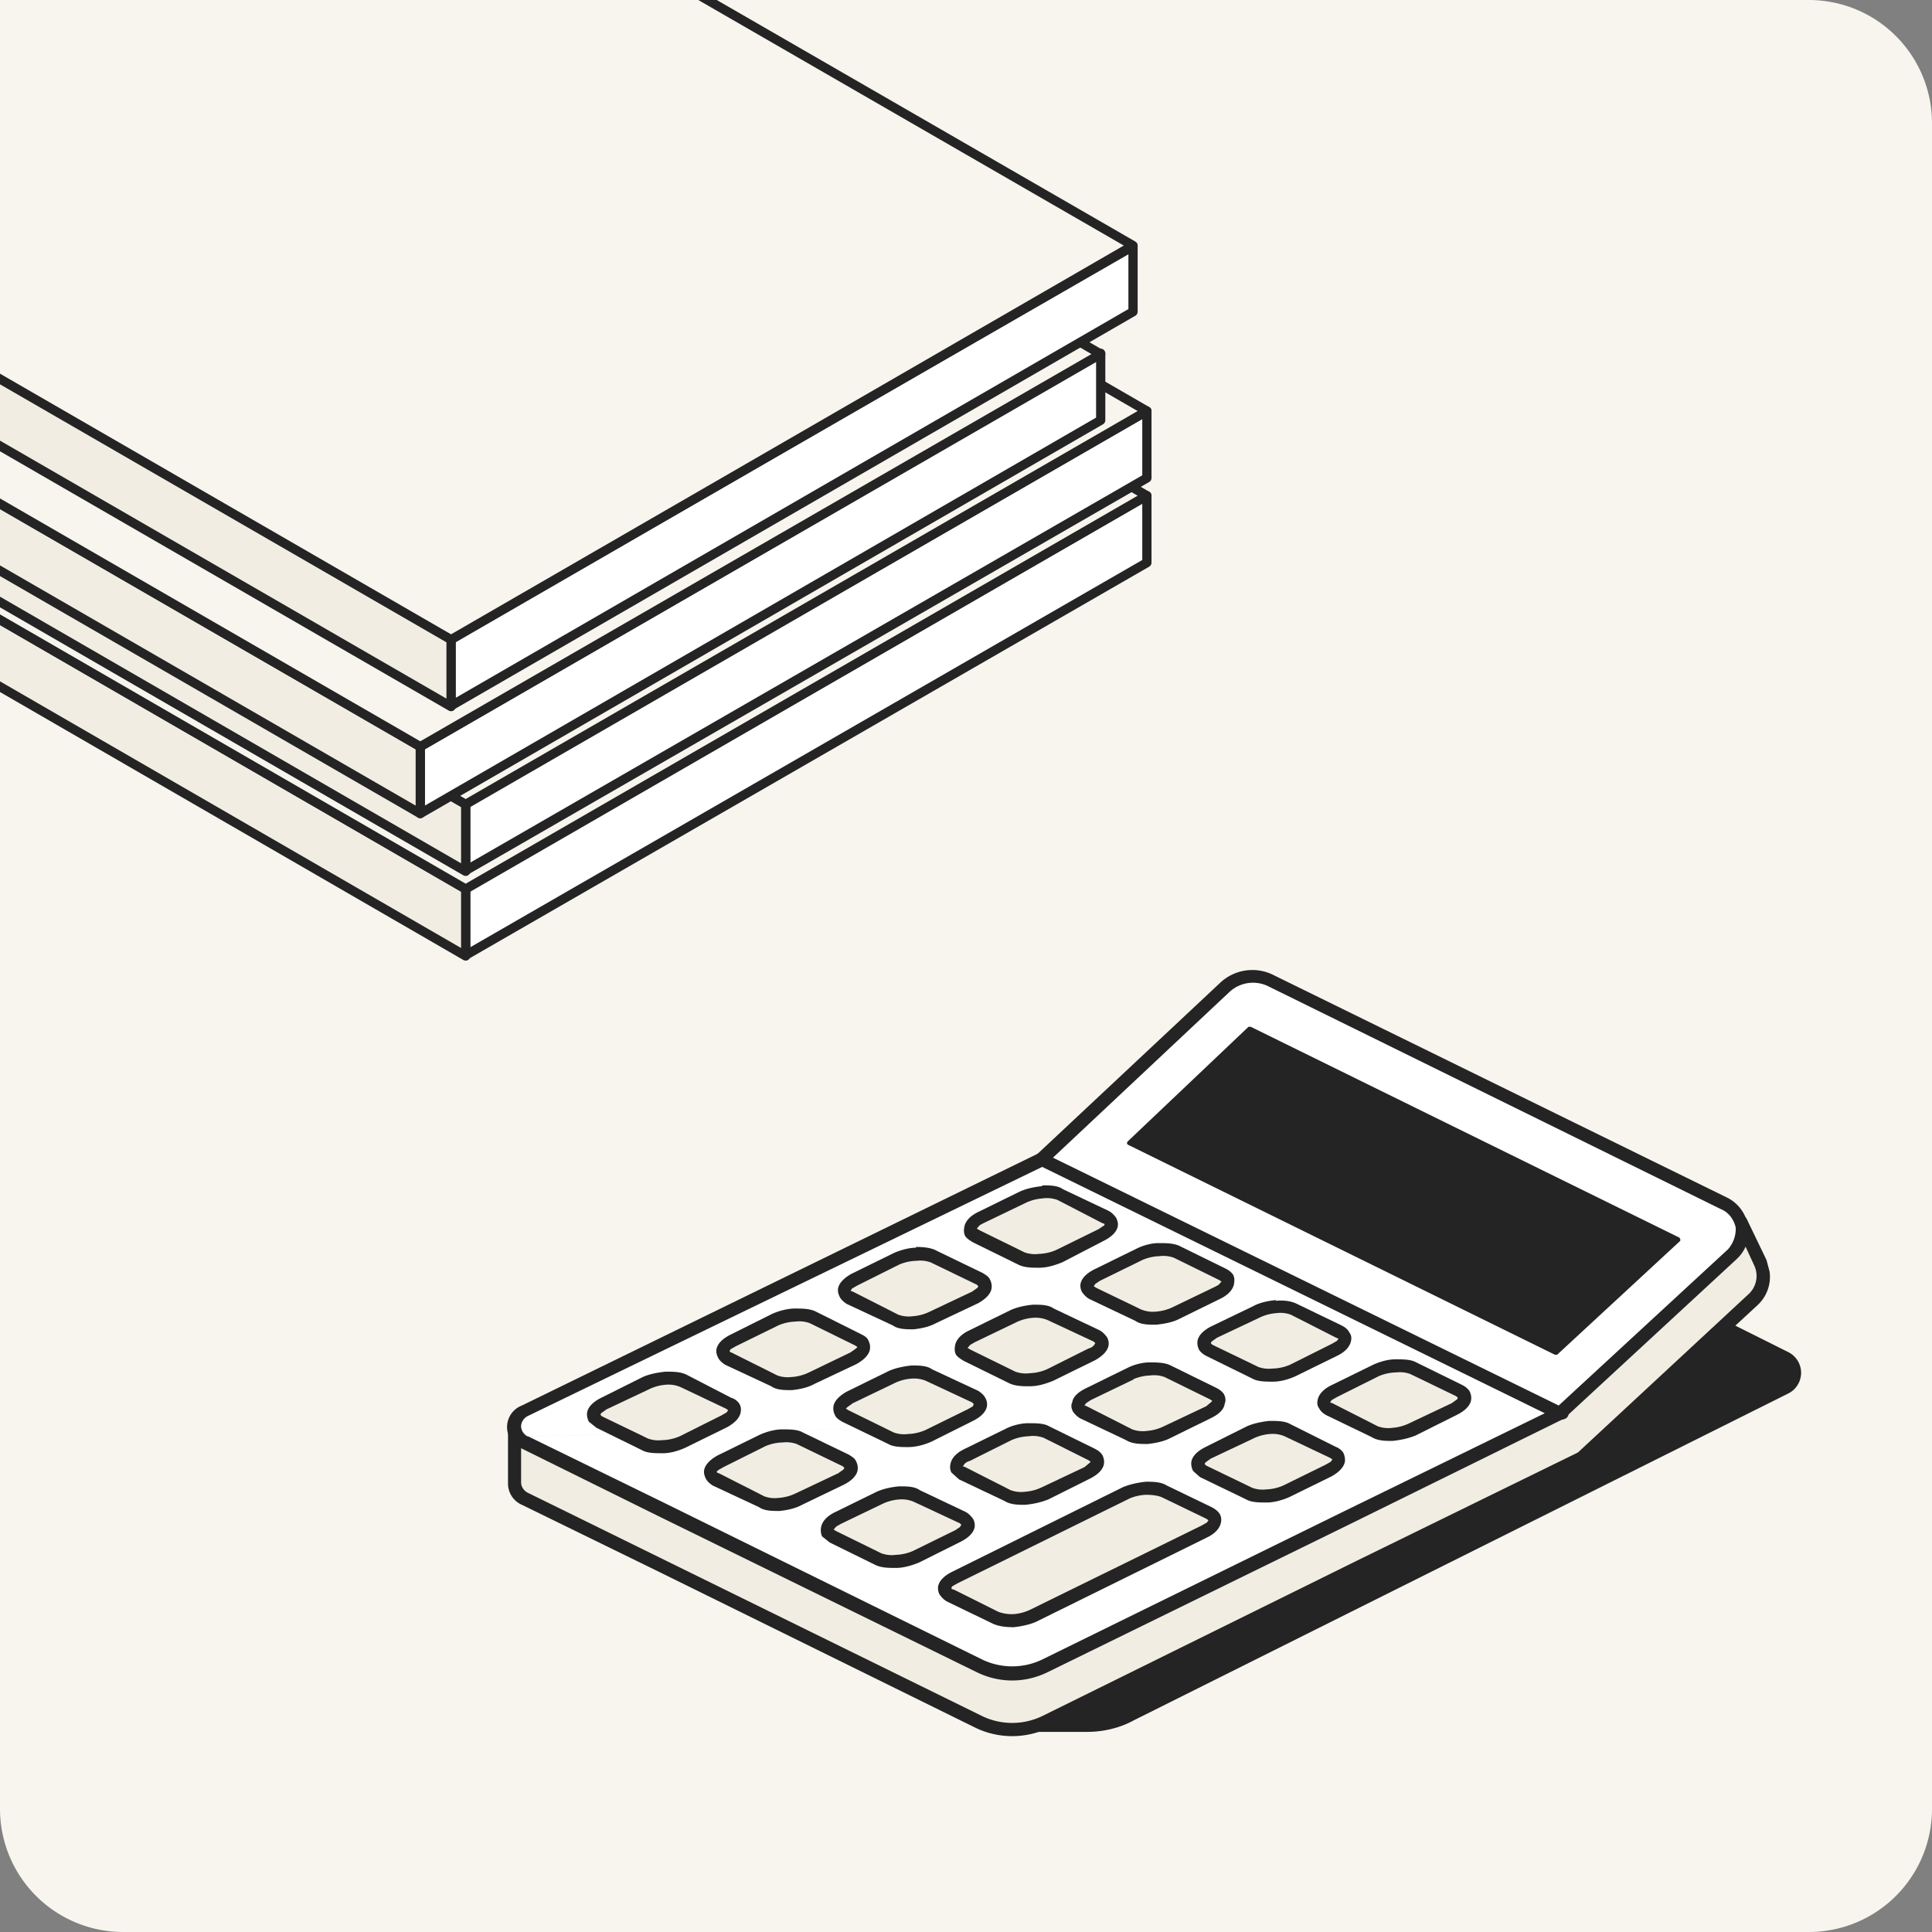 <svg xmlns="http://www.w3.org/2000/svg" width="251" height="251" fill="none"><rect width="100%" height="100%" fill="#808080" stroke="none"/><style><![CDATA[.B{fill-rule:evenodd}.C{fill:#f2ede2}.D{fill:#242424}.E{fill:#fff}.F{fill:#f8f5ef}]]></style><g clip-path="url(#A)"><path d="M0 16A16 16 0 0 1 16 0h219a16 16 0 0 1 16 16v219a16 16 0 0 1-16 16H16a16 16 0 0 1-16-16V16Z" class="F"/><g stroke="#242424" stroke-linejoin="round" stroke-width="1.2"><use href="#B" class="E"/><path d="m-64 52.2 124.5 72v-8.7L-64 43.5v8.7Z" class="C"/><path d="m-64 43.5 124.5 72L149 64.4 24.4-7.6-64 43.5Z" class="F"/><path d="M60.5 104.5v8.6l88.5-51v-8.7l-88.5 51Z" class="E"/><path d="m-64 41.2 124.5 72v-8.7L-64 32.5v8.7Z" class="C"/><path d="m-64 32.5 124.5 72L149 53.4l-124.6-72L-64 32.5Z" class="F"/><path d="M54.6 97v8.7L143 54.6v-8.7L54.6 97Z" class="E"/><path d="m-70 33.7 124.6 72V97L-70 25v8.7Z" class="C"/><path d="M-70 25 54.6 97 143 46 18.5-26-70 25Z" class="F"/><path d="M58.6 83v8.7l88.6-51.2V32L58.6 83Z" class="E"/><path d="m-66 19.8 124.6 72V83L-66 11v8.7Z" class="C"/><path d="m-66 11.1 124.6 72 88.6-51.2L22.6-40-66 11.1Z" class="F"/></g><g class="B D"><path d="M131.4 224.7h9.9c2 0 4.1-.5 6-1.4l85-42.6a2.7 2.7 0 0 0 0-4.7l-34.6-17.3-66.3 66Z"/><path d="M131.2 224.5a.3.3 0 0 0 .2.5h9.9c2 0 4.2-.5 6-1.5l85.1-42.5a3 3 0 0 0 0-5.3l-34.6-17.3h-.3l-66.3 66.1Zm.8 0 65.8-65.5 34.4 17.2a2.4 2.4 0 0 1 0 4.3l-85 42.6c-1.9.9-3.9 1.3-6 1.3H132Z"/></g><path d="m138.2 156.5 23.7-22.3c1.6-1.5 4-1.9 6-1l52.4 25.8 5.8-.3 2.6 5.4a4 4 0 0 1-.9 4.7l-22.3 20.7-69.7 34.2a9.8 9.8 0 0 1-8.6 0l-59-29a2.3 2.3 0 0 1-1.4-2v-7.3h12l59.4-29Z" class="B C"/><path d="M167.5 134a4.5 4.5 0 0 0-5 .8L138.7 157l-.2.2-21.5 10.5-37.8 18.4H67.7v6.5c0 .5.3 1 .8 1.3a564288.1 564288.1 0 0 1 59 29 9 9 0 0 0 8 0l40.5-20 29-14.2 22.2-20.6a3.2 3.2 0 0 0 .7-3.7l-2.3-5-5.2.4-.4-.1-52.5-25.8Zm38 55.5.3.8-29 14.3-40.6 19.9a11 11 0 0 1-9.4 0l-41-20.2-18-8.8a3 3 0 0 1-1.8-2.8v-7.3c0-.5.4-.8.8-.8h11.9l37.5-18.4 21.5-10.4 23.6-22.2a6.1 6.1 0 0 1 7-1l52.2 25.6 5.6-.3c.3 0 .6.1.8.4l2.6 5.4.4 1.5a5 5 0 0 1-1.5 4.3L206 190.2h-.2l-.3-.7Z" class="B D"/><path d="m135.4 150.6 67.3 33-66.9 32.8a9.8 9.8 0 0 1-8.6 0l-59-29a2.3 2.3 0 0 1-1.4-2 2 2 0 0 1 1.3-2l67.3-32.8Z" class="B E"/><path d="M135 149.8h.7l67.3 33a.8.8 0 0 1 0 1.6l-.3-.8.3.8-27.6 13.6-39.2 19.2c-3 1.5-6.4 1.5-9.4 0l-41-20.1-18-8.9a3 3 0 0 1 0-5.6l67.2-32.8Zm65.7 33.8-65.3-32L68.5 184c-.5.3-.8.8-.8 1.3s.3 1 .8 1.3m132.2-3-26 12.7-39.3 19.3a9 9 0 0 1-7.8 0l-41-20.2-18-8.8" class="B D"/><path d="m165 127.4 43.6 21.3-43.5-21.3Z" class="B E"/><path d="m165 127.7 43.5 21.3.2-.5-43.5-21.4a.3.3 0 0 1-.1.6Zm37.5 55.7.2.5h.1l14.2-13.2-.4-.4-14.1 13.1Z" class="B D"/><path d="m135.4 150.6 23.7-22.3c1.6-1.5 4-1.9 6-1l59 29a4 4 0 0 1 1 6.6l-22.4 20.7-67.3-33Z" class="B E"/><g class="D B"><path d="M164.7 128.1a4.5 4.5 0 0 0-5 .8l-22.9 21.5 65.7 32.2 22-20.3a4 4 0 0 0 1-2.8c-.2-1-.9-2-1.9-2.4l-58.9-29zm-6.2-.4a6.1 6.1 0 0 1 7-1l58.9 28.9a5 5 0 0 1 2.7 3.7h-.8.8c.3 1.6-.3 3.2-1.5 4.3l-22.4 20.7c-.2.2-.6.2-1 0l-67.2-33a.8.8 0 0 1-.2-1.4l23.7-22.2zm43.6 48l-55.5-27.2 15.8-14.8 55.7 27.3-16 14.7z"/><path d="M202 176h.3l16-14.8v-.2l-.1-.2-55.7-27.4h-.3l-15.7 14.9-.1.2.1.2L202 176Zm0-.6-54.9-27 15.4-14.4 55 27-15.4 14.4Z"/></g><path d="M143 160.5c1.5-.8 1.8-1.8.6-2.4l-5.9-2.9c-1.2-.6-3.3-.4-4.8.3l-5.5 2.7c-1.5.7-1.8 1.8-.6 2.4l5.9 2.8c1.2.6 3.4.5 4.9-.3l5.4-2.6Z" class="B C"/><path d="M135.4 154c1 0 2 0 2.7.5l5.9 2.8c.4.2.7.5 1 .9.2.4.3.8.2 1.2-.2.8-1 1.4-1.8 1.8L138 164c-1 .4-2 .7-3 .7-.9 0-1.9 0-2.7-.4l-5.9-2.9c-.3-.2-.7-.4-1-.8-.2-.4-.2-.8-.1-1.3.2-.8.9-1.4 1.7-1.8l5.5-2.7c.9-.4 1.9-.6 2.9-.7Zm-2.2 2.3-5.4 2.6c-.4.2-.6.3-.7.5l-.2.2.3.2 5.9 2.9a4 4 0 0 0 1.9.2 6 6 0 0 0 2.2-.5l5.5-2.7.6-.4c.2-.1.2-.2.2-.3l-.3-.1-5.8-3a4 4 0 0 0-2-.2 6 6 0 0 0-2.2.6Z" class="B D"/><path d="M158.2 168c1.5-.8 1.8-1.9.6-2.5l-5.9-2.8c-1.2-.6-3.4-.5-4.9.3l-5.4 2.6c-1.5.8-1.8 1.8-.6 2.4l5.9 2.9c1.2.6 3.4.4 4.9-.3l5.4-2.7Z" class="B C"/><path d="M150.5 161.5c1 0 2 0 2.8.4l5.9 2.9c.4.2.7.4 1 .8.2.4.2.8.1 1.3-.2.8-.9 1.4-1.7 1.8l-5.5 2.7c-.8.4-1.9.6-2.9.7-1 0-2 0-2.7-.5l-5.9-2.8c-.4-.2-.7-.5-1-.9-.2-.3-.3-.8-.2-1.2.2-.8 1-1.4 1.8-1.8l5.5-2.7c.8-.4 1.9-.7 2.8-.7Zm-2.1 2.2-5.5 2.7-.6.4-.2.3.3.2 5.8 2.8a4 4 0 0 0 2 .3 6 6 0 0 0 2.2-.6l5.4-2.6c.4-.2.6-.3.7-.5l.2-.2-.3-.2-5.9-2.9a4 4 0 0 0-1.9-.2 6 6 0 0 0-2.2.5Z" class="B D"/><path d="M173.4 175.4c1.5-.7 1.8-1.8.6-2.4l-6-2.9a6.8 6.8 0 0 0-4.8.3l-5.5 2.7c-1.5.7-1.7 1.8-.5 2.4l5.9 2.8c1.1.6 3.3.5 4.8-.2l5.5-2.7Z" class="B C"/><path d="M165.7 169c1-.1 2 0 2.8.4l5.8 2.8c.4.2.8.5 1 .9.3.4.3.8.2 1.2-.2.8-.9 1.4-1.7 1.8l-5.5 2.7c-.9.4-1.9.7-2.9.7s-2 0-2.7-.4l-5.9-2.9c-.4-.2-.7-.4-1-.8-.2-.4-.3-.8-.2-1.3.2-.8 1-1.4 1.8-1.8l5.4-2.6c.9-.5 2-.7 3-.8Zm-2.1 2.2-5.5 2.6-.7.5-.1.2.2.2 6 2.9a4 4 0 0 0 1.8.2 6 6 0 0 0 2.3-.5l5.4-2.7.7-.4.2-.3-.3-.1-5.9-3a4 4 0 0 0-1.9-.2 6 6 0 0 0-2.2.6Z" class="B D"/><path d="M189 183c1.5-.7 1.7-1.8.5-2.4l-5.9-2.8c-1.1-.6-3.3-.5-4.8.3l-5.5 2.6c-1.5.8-1.8 1.8-.6 2.4l6 2.9c1.1.6 3.3.4 4.8-.3l5.5-2.7Z" class="B C"/><path d="M181.3 176.6c1 0 2 0 2.7.4l5.9 2.9c.4.2.7.4 1 .8.2.4.3.8.2 1.3-.2.8-1 1.4-1.8 1.8l-5.4 2.7c-1 .4-2 .6-3 .7-.9 0-1.9 0-2.7-.5l-5.8-2.8c-.4-.2-.8-.5-1-.9-.3-.4-.3-.8-.2-1.2.2-.8.9-1.4 1.7-1.8l5.5-2.7c.9-.4 1.9-.7 2.9-.7Zm-2.2 2.2-5.4 2.7-.7.4-.2.3.3.1 5.9 3a4 4 0 0 0 1.9.2 6 6 0 0 0 2.2-.6l5.5-2.6.7-.5.1-.2-.2-.2-6-2.9a4 4 0 0 0-1.8-.2 6 6 0 0 0-2.3.5Z" class="B D"/><path d="M126.7 168.5c1.5-.7 1.7-1.8.5-2.4l-5.8-2.8c-1.2-.6-3.4-.5-5 .2l-5.4 2.7c-1.5.8-1.7 1.8-.6 2.4l6 2.9c1.1.6 3.3.4 4.8-.3l5.5-2.7Z" class="B C"/><path d="M119 162c1 0 2 .1 2.7.5l6 2.9c.3.2.7.4.9.8s.3.8.2 1.3c-.2.8-1 1.4-1.7 1.8l-5.5 2.6c-.9.5-2 .7-2.9.8-1 0-2 0-2.7-.5l-6-2.8c-.3-.2-.7-.5-.9-.9s-.3-.8-.2-1.2c.2-.8 1-1.4 1.7-1.8l5.5-2.7c.9-.4 2-.7 2.9-.7zm7.3 5.8l.7-.5.1-.2-.2-.2-6-2.9a4 4 0 0 0-1.8-.2 6 6 0 0 0-2.3.5l-5.4 2.7-.7.4-.2.3.3.1 5.9 3a4 4 0 0 0 1.9.2 6 6 0 0 0 2.2-.6l5.5-2.6z" class="B D"/><path d="M141.8 176c1.6-.8 1.8-1.8.6-2.4l-5.9-2.9c-1.2-.6-3.3-.4-4.8.3l-5.5 2.7c-1.5.7-1.8 1.8-.6 2.4l6 2.8c1 .6 3.3.5 4.8-.3l5.4-2.6Z" class="B C"/><path d="M134.2 169.5c1 0 2 0 2.7.5l5.9 2.8c.4.2.7.5 1 .9.2.3.3.8.2 1.2-.2.8-1 1.4-1.7 1.8l-5.5 2.7c-1 .4-2 .7-3 .7-.9 0-1.9 0-2.7-.4l-5.9-2.9c-.3-.2-.7-.4-1-.8-.2-.4-.2-.8-.1-1.3.2-.8.9-1.4 1.7-1.8l5.5-2.7c.9-.4 1.9-.6 2.9-.7Zm7.2 5.7c.4-.1.6-.3.7-.4l.2-.3-.2-.2-6-2.8a4 4 0 0 0-1.8-.3 6 6 0 0 0-2.3.6l-5.4 2.6c-.3.2-.6.3-.7.5l-.2.2.3.2 5.9 2.9a4 4 0 0 0 1.9.2 6 6 0 0 0 2.2-.5l5.4-2.7Z" class="B D"/><path d="M157 183.4c1.5-.7 1.8-1.8.6-2.4l-5.9-2.8c-1.2-.6-3.4-.5-4.9.3l-5.4 2.6c-1.5.8-1.8 1.8-.6 2.4l5.9 2.9c1.2.6 3.4.4 4.9-.3l5.4-2.7Z" class="B C"/><path d="M149.3 177c1 0 2 0 2.8.4l5.9 2.9c.4.2.7.4 1 .8.2.4.3.8.1 1.3-.1.8-.9 1.4-1.7 1.8l-5.5 2.7c-.8.4-1.9.6-2.8.7-1 0-2 0-2.8-.5l-5.9-2.8c-.4-.2-.7-.5-1-.9-.2-.4-.3-.8-.1-1.2.1-.8.9-1.4 1.7-1.8l5.5-2.7c.8-.4 1.9-.7 2.8-.7Zm-2 2.2-5.6 2.7-.6.4-.2.3.3.1 5.9 3a4 4 0 0 0 1.9.2 6 6 0 0 0 2.2-.6l5.5-2.6.6-.5.2-.2-.3-.2-5.9-2.9a4 4 0 0 0-1.9-.2 6 6 0 0 0-2.2.5Z" class="B D"/><path d="M172.6 191c1.5-.7 1.7-1.7.6-2.3l-6-2.9c-1.1-.6-3.3-.4-4.8.3l-5.5 2.7c-1.5.7-1.7 1.8-.5 2.3l5.8 3c1.2.5 3.4.4 5-.4l5.4-2.6Z" class="B C"/><path d="M164.9 184.6c1 0 2 0 2.7.4l6 3c.3.1.7.4.9.7.2.4.3.9.2 1.3-.2.8-1 1.4-1.7 1.8l-5.5 2.7c-.9.4-2 .7-2.9.7-1 0-2 0-2.7-.4l-6-2.9-.9-.8c-.2-.4-.3-.9-.2-1.3.2-.8 1-1.4 1.8-1.8l5.4-2.7c.9-.4 2-.6 2.9-.7Zm-2.1 2.3-5.5 2.6-.7.5-.1.2.2.2 6 2.9a4 4 0 0 0 1.8.2 6 6 0 0 0 2.2-.5l5.5-2.7.7-.4.2-.3-.3-.2-5.9-2.8a4 4 0 0 0-1.9-.3 6 6 0 0 0-2.2.6Z" class="B D"/><path d="M110.9 176.4c1.5-.7 1.8-1.8.6-2.4l-6-2.8c-1.1-.6-3.3-.5-4.8.2l-5.5 2.7c-1.5.7-1.7 1.8-.5 2.4l5.8 2.9c1.2.5 3.4.4 5-.3l5.4-2.7Z" class="B C"/><path d="M103.2 170c1 0 2 0 2.8.4l5.8 2.9c.4.2.8.4 1 .8s.3.8.2 1.3c-.2.8-1 1.4-1.7 1.8l-5.5 2.6c-.9.5-2 .7-2.9.8-1 0-2 0-2.7-.5l-6-2.8c-.3-.2-.7-.5-.9-.9s-.3-.8-.2-1.2c.2-.8 1-1.4 1.8-1.8l5.4-2.7c.9-.4 2-.7 3-.7zm-2.1 2.2l-5.5 2.7-.7.4-.1.2s0 .2.2.2l6 3a4 4 0 0 0 1.8.2 6 6 0 0 0 2.3-.6l5.4-2.6.7-.5.2-.2-.3-.2-5.9-2.9a4 4 0 0 0-1.9-.2 6 6 0 0 0-2.2.5z" class="B D"/><path d="M126 183.9c1.6-.8 1.8-1.8.6-2.4l-5.8-2.9c-1.2-.6-3.4-.4-5 .3l-5.4 2.7c-1.5.7-1.7 1.8-.6 2.4l6 2.8c1.1.6 3.3.5 4.8-.3l5.5-2.6Z" class="B C"/><path d="M118.4 177.4c1 0 2 0 2.7.5l6 2.8c.3.2.7.5.9.9.2.3.3.8.2 1.2-.2.8-1 1.4-1.8 1.8l-5.4 2.7c-.9.4-2 .7-3 .7-.9 0-1.9 0-2.6-.4l-6-2.9c-.3-.2-.7-.4-.9-.8-.2-.4-.3-.8-.2-1.3.2-.8 1-1.4 1.7-1.8l5.5-2.7c.9-.4 2-.6 2.9-.7Zm-2.2 2.3-5.4 2.6-.7.5-.2.2.3.2 5.9 2.9a4 4 0 0 0 1.9.2 6 6 0 0 0 2.2-.5l5.5-2.7.7-.4.1-.3-.2-.2-6-2.8a4 4 0 0 0-1.8-.3 6 6 0 0 0-2.3.6Z" class="B D"/><path d="M141.2 191.3c1.5-.7 1.8-1.8.6-2.4l-5.9-2.8c-1.2-.6-3.3-.5-4.9.3l-5.4 2.6c-1.5.8-1.8 1.8-.6 2.4l5.9 2.9c1.2.6 3.4.4 4.9-.3l5.4-2.7Z" class="B C"/><path d="M133.6 184.9c1 0 2 0 2.7.4l5.9 2.9c.4.2.7.4 1 .8.2.4.3.8.2 1.3-.2.8-1 1.4-1.8 1.8l-5.4 2.7c-1 .4-2 .6-3 .7-.9 0-1.9 0-2.7-.5l-5.9-2.8-1-.9c-.2-.4-.2-.8-.1-1.2.2-.8.9-1.4 1.7-1.8l5.5-2.7c.8-.4 1.9-.7 2.9-.7Zm-2.2 2.2-5.4 2.7c-.4.1-.6.3-.7.4l-.2.3.3.1 5.9 3a4 4 0 0 0 1.9.2 6 6 0 0 0 2.2-.6l5.5-2.6.6-.5.2-.2-.3-.2-5.8-2.9a4 4 0 0 0-2-.2 6 6 0 0 0-2.2.5Z" class="B D"/><path d="M94 184.7c1.6-.8 1.9-1.8.7-2.4l-6-2.9c-1.1-.6-3.3-.4-4.8.3l-5.5 2.7c-1.5.7-1.7 1.8-.5 2.3l5.9 3c1.1.5 3.3.4 4.8-.4l5.5-2.6Z" class="B C"/><path d="M86.4 178.2c1 0 2 0 2.8.4l5.8 3c.4.1.8.4 1 .7.3.4.3.9.2 1.3-.2.8-1 1.4-1.7 1.8l-5.5 2.7c-.9.4-1.9.7-2.9.7s-2 0-2.7-.4l-5.9-2.9-1-.8c-.2-.4-.3-.9-.2-1.3.2-.8 1-1.4 1.8-1.8l5.4-2.7c.9-.4 2-.6 3-.7Zm-2.1 2.3-5.5 2.6-.7.5-.1.2.2.2 6 2.9a4 4 0 0 0 1.8.2 6 6 0 0 0 2.3-.5l5.4-2.7.7-.4.2-.3-.3-.2-5.9-2.8a4 4 0 0 0-1.9-.3 6 6 0 0 0-2.2.6Z" class="B D"/><path d="M109.3 192.1c1.5-.7 1.7-1.8.5-2.4L104 187c-1.2-.6-3.4-.5-5 .2l-5.4 2.7c-1.5.7-1.7 1.8-.6 2.4l6 2.9c1.1.5 3.3.4 4.8-.3l5.5-2.7Z" class="B C"/><path d="M101.6 185.7c1 0 2 0 2.7.4l6 2.9c.3.2.7.4.9.8s.3.8.2 1.3c-.2.8-1 1.4-1.8 1.8l-5.4 2.6c-.9.5-2 .7-2.9.8-1 0-2 0-2.7-.5l-6-2.8c-.3-.2-.7-.5-.9-.9s-.3-.8-.2-1.2c.2-.8 1-1.4 1.7-1.8l5.5-2.7c.9-.4 2-.7 2.9-.7zm-2.2 2.2l-5.4 2.7-.7.4-.2.2s.1.2.3.2l5.9 3a4 4 0 0 0 1.9.2 6 6 0 0 0 2.2-.6l5.5-2.6.7-.5.1-.2-.2-.2-6-2.9a4 4 0 0 0-1.8-.2 6 6 0 0 0-2.3.5z" class="B D"/><path d="M124.4 199.6c1.6-.8 1.8-1.8.6-2.4l-5.9-2.9c-1.2-.6-3.3-.4-4.8.3l-5.5 2.7c-1.5.7-1.8 1.8-.6 2.3l5.9 3c1.2.5 3.4.4 4.9-.4l5.4-2.6Z" class="B C"/><path d="M116.8 193.1c1 0 2 0 2.7.5l5.9 2.8c.4.2.7.5 1 .9.2.3.3.8.2 1.2-.2.8-1 1.4-1.8 1.8l-5.4 2.7c-1 .4-2 .7-3 .7-.9 0-1.9 0-2.7-.4l-5.9-2.9-1-.8a2 2 0 0 1-.1-1.3c.2-.8.9-1.4 1.7-1.8l5.5-2.7c.9-.4 1.9-.6 2.9-.7Zm-2.2 2.3-5.4 2.6c-.3.2-.6.3-.7.5l-.2.2.3.2 5.9 2.9a4 4 0 0 0 1.9.2 6 6 0 0 0 2.2-.5l5.5-2.7.6-.4.2-.3-.2-.2-6-2.8a4 4 0 0 0-1.8-.3 6 6 0 0 0-2.3.6Z" class="B D"/><path d="M156.5 199c1.5-.8 1.8-1.8.6-2.4l-5.9-2.9c-1.2-.6-3.4-.4-4.9.3L124 205c-1.5.6-1.7 1.7-.5 2.3l5.8 2.9c1.2.5 3.4.4 5-.3l22.2-11Z" class="B C"/><path d="M148.8 192.5c1 0 2 0 2.8.5l5.8 2.8c.4.2.8.5 1 .8.3.4.3.9.2 1.3-.2.8-.9 1.4-1.7 1.8l-22.3 11c-.9.4-2 .6-2.9.7-1 0-2-.1-2.8-.5l-5.8-2.8c-.4-.2-.7-.5-1-.9-.2-.3-.3-.8-.2-1.2.2-.8 1-1.4 1.8-1.8l22.2-11c1-.4 2-.6 3-.7Zm-2.1 2.2-22.3 11-.7.4-.1.2s0 .2.3.2l5.8 2.9a5 5 0 0 0 2 .3 6 6 0 0 0 2.2-.6l22.2-10.9.7-.4.2-.3-.3-.2-5.8-2.8c-.5-.2-1.2-.3-2-.3a6 6 0 0 0-2.2.5Z" class="B D"/></g><defs><clipPath id="A"><path d="M0 0h251v251H0z" class="E"/></clipPath><path id="B" d="M60.5 115.5v8.6l88.5-51v-8.7l-88.5 51Z"/></defs></svg>